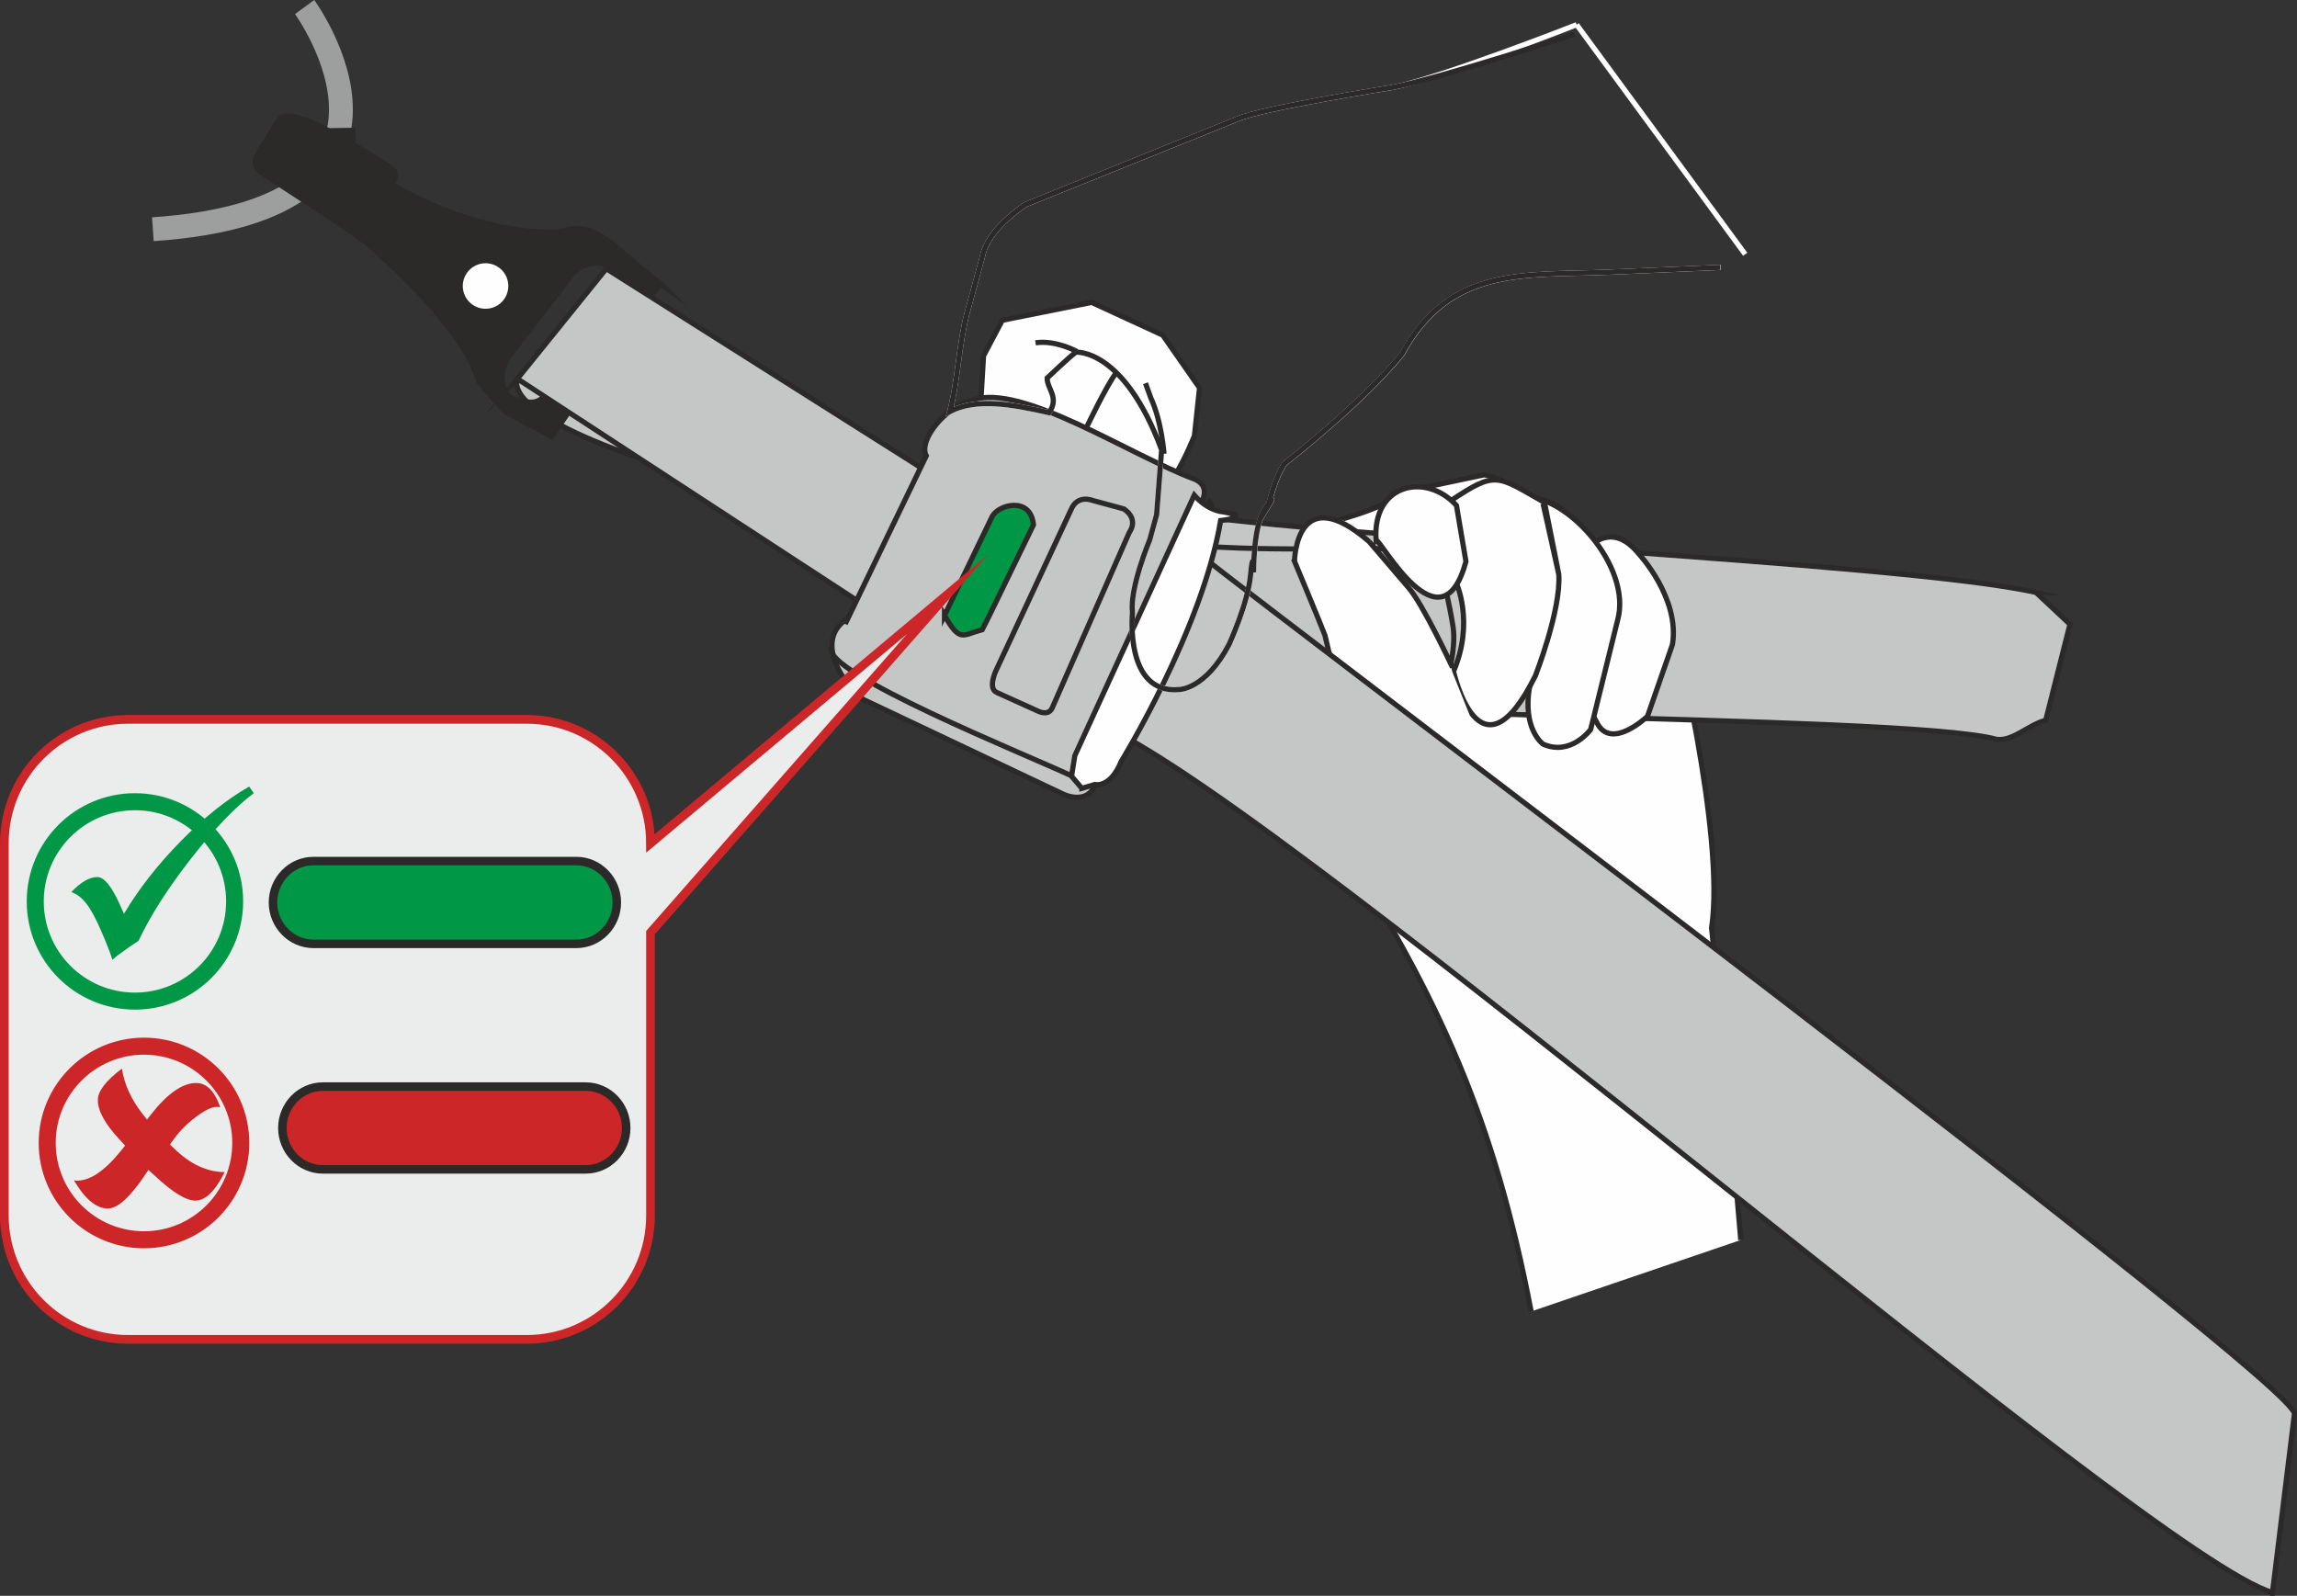 <?xml version="1.0" encoding="UTF-8"?>
<!DOCTYPE svg PUBLIC "-//W3C//DTD SVG 1.1//EN" "http://www.w3.org/Graphics/SVG/1.1/DTD/svg11.dtd">
<!-- Creator: CorelDRAW 2018 (64-Bit) -->
<svg xmlns="http://www.w3.org/2000/svg" xml:space="preserve" width="33.693mm" height="23.407mm" version="1.1" style="shape-rendering:geometricPrecision; text-rendering:geometricPrecision; image-rendering:optimizeQuality; fill-rule:evenodd; clip-rule:evenodd"
viewBox="0 0 9448.34 6563.9"
 xmlns:xlink="http://www.w3.org/1999/xlink">
 <rect x="0" y="0" width="9448.34" height="6563.9" fill="#333333" stroke="none"/>
 <defs>
  <style type="text/css">
   <![CDATA[
    .str3 {stroke:#2B2A29;stroke-width:123.86;stroke-miterlimit:22.926}
    .str2 {stroke:#2B2A29;stroke-width:23.56;stroke-miterlimit:22.926}
    .str1 {stroke:#9D9E9E;stroke-width:98.15;stroke-miterlimit:22.926}
    .str8 {stroke:#CD2628;stroke-width:70.05;stroke-miterlimit:22.926}
    .str6 {stroke:#009846;stroke-width:70.05;stroke-miterlimit:22.926}
    .str7 {stroke:#2B2A29;stroke-width:35.03;stroke-miterlimit:22.926}
    .str4 {stroke:#FEFEFE;stroke-width:21.37;stroke-miterlimit:22.926}
    .str0 {stroke:#2B2A29;stroke-width:21.37;stroke-miterlimit:22.926}
    .str5 {stroke:#CD2628;stroke-width:35.73;stroke-miterlimit:22.926}
    .fil1 {fill:none;fill-rule:nonzero}
    .fil3 {fill:#FEFEFE;fill-rule:nonzero}
    .fil5 {fill:#EBECEC;fill-rule:nonzero}
    .fil0 {fill:#C5C6C6;fill-rule:nonzero}
    .fil2 {fill:#2B2A29;fill-rule:nonzero}
    .fil6 {fill:#CD2628;fill-rule:nonzero}
    .fil4 {fill:#009846;fill-rule:nonzero}
   ]]>
  </style>
 </defs>
 <g id="Слой_x0020_1">
  <path class="fil0" d="M2128.95 1559.02c0,0 -79.92,124.37 492.68,321.93l349.41 -255.55 -400.56 -276.3 -441.53 209.93z"/>
  <path class="fil1 str0" d="M2128.95 1559.02c0,0 -79.92,124.37 492.68,321.93l349.41 -255.55 -400.56 -276.3 -441.53 209.93z"/>
  <path class="fil1 str1" d="M1252.96 28.91c0,0 606.14,830.9 -624.11,913.9"/>
  <path class="fil2" d="M2719.72 1169.37c-119.4,-84.49 -227.23,-211.61 -316.07,-224.68 -88.92,-13.07 -47.59,14.36 -151.74,11.19 0,0 -295.82,7.71 -645.23,-199.55 0,0 43.13,-30.65 0.39,-66.77 0,0 -291.73,-184.91 -365.14,-199.05 0,0 -70.41,-31.74 -94.36,3.87l-86.57 138.98c0,0 -30.57,41.84 15.93,76.78 0,0 408.58,262.53 442.4,297.17 145.15,130.59 390.88,361.07 452.69,563.68 0,0 87.97,105.36 111.61,125.55l185.67 97.95 374.56 -545.2 75.85 -79.92zm-187.16 -60.74c69.94,16.32 22.15,115.65 -21.87,172.71l-252.94 327.84c-44.03,57.18 -68.48,51.35 -138.22,35.03 -69.94,-16.43 -67.55,-126.33 -23.53,-183.43l252.94 -327.84c44.03,-57.07 126.72,-68.06 183.62,-24.31z"/>
  <path class="fil1 str2" d="M2719.72 1169.37c-119.4,-84.49 -227.23,-211.61 -316.07,-224.68 -88.92,-13.07 -47.59,14.36 -151.74,11.19 0,0 -295.82,7.71 -645.23,-199.55 0,0 43.13,-30.65 0.39,-66.77 0,0 -291.73,-184.91 -365.14,-199.05 0,0 -70.41,-31.74 -94.36,3.87l-86.57 138.98c0,0 -30.57,41.84 15.93,76.78 0,0 408.58,262.53 442.4,297.17 145.15,130.59 390.88,361.07 452.69,563.68 0,0 87.97,105.36 111.61,125.55l185.67 97.95 374.56 -545.2 75.85 -79.92zm-187.16 -60.74c69.94,16.32 22.15,115.65 -21.87,172.71l-252.94 327.84c-44.03,57.18 -68.48,51.35 -138.22,35.03 -69.94,-16.43 -67.55,-126.33 -23.53,-183.43l252.94 -327.84c44.03,-57.07 126.72,-68.06 183.62,-24.31z"/>
  <path class="fil1 str2" d="M1595.7 761.72c0,0 -426.55,-239.62 -411.52,-280.56"/>
  <line class="fil1 str3" x1="1463.2" y1="587.38" x2="1275.93" y2= "590.24" />
  <path class="fil3" d="M1920.12 1123.38c29.16,-42.62 87.55,-53.42 130.17,-24.14 42.65,29.19 53.42,87.58 24.14,130.2 -29.19,42.62 -87.55,53.42 -130.2,24.14 -42.62,-29.28 -53.42,-87.55 -24.12,-130.2z"/>
  <path class="fil3" d="M6298.05 5394.22c-148.48,-776.38 -373.24,-1286.64 -801.4,-1949.88 0,0 -36.51,-178.55 -142.96,-300.73 0,0 -202.21,-290.16 -115.14,-562l36.9 -288.78c12.45,-152.64 337.32,-136.31 491.95,-268.79l336.17 -70.84c0,0 88.73,7.52 151.65,90.91 0,0 182.53,-23.25 286.09,197.08 0,0 186.79,-159.48 336.26,303.59 0,0 220.92,886.51 162.73,1272.43l55.02 525.8 65.09 757.37 -862.36 293.83z"/>
  <path class="fil1 str0" d="M6298.05 5394.22c-148.48,-776.38 -373.24,-1286.64 -801.4,-1949.88 0,0 -36.51,-178.55 -142.96,-300.73 0,0 -202.21,-290.16 -115.14,-562l36.9 -288.78c12.45,-152.64 337.32,-136.31 491.95,-268.79l336.17 -70.84c0,0 88.73,7.52 151.65,90.91 0,0 182.53,-23.25 286.09,197.08 0,0 186.79,-159.48 336.26,303.59 0,0 220.92,886.51 162.73,1272.43l55.02 525.8 65.09 757.37"/>
  <path class="fil0" d="M8374.65 2436.8l139.76 131.07 -99.8 395.12c-65.79,15.03 -133.96,86.37 -200.84,78.35 -389.26,-107.82 -3253.91,-74.4 -3654.46,-232.67 0,0 95.76,-600.7 183.12,-713.96 587.04,115.06 3071.6,215.25 3632.23,342.09z"/>
  <path class="fil1 str0" d="M8374.65 2436.8l139.76 131.07 -99.8 395.12c-65.79,15.03 -133.96,86.37 -200.84,78.35 -389.26,-107.82 -3253.91,-74.4 -3654.46,-232.67 0,0 95.76,-600.7 183.12,-713.96 587.04,115.06 3071.6,215.25 3632.23,342.09z"/>
  <path class="fil3" d="M6539.05 2249.06c0,0 91.22,-107.35 201.51,28.49 0,0 170.08,182.02 138.81,373.44l-102.69 295.32c0,0 -148.79,142.65 -207.46,27.31l-64.89 -118.23 27.31 -134.04 3.65 -215.87 7.32 -148.99 -3.56 -107.43z"/>
  <path class="fil1 str0" d="M6539.05 2249.06c0,0 91.22,-107.35 201.51,28.49 0,0 170.08,182.02 138.81,373.44l-102.69 295.32c0,0 -148.79,142.65 -207.46,27.31l-64.89 -118.23 27.31 -134.04 3.65 -215.87 7.32 -148.99 -3.56 -107.43z"/>
  <path class="fil3" d="M6252.99 2044.15c180.85,-22.77 463.96,283.51 400.45,508.19l-110.4 447.95c0,0 -80.71,111.19 -195.76,60.54 0,0 -88.95,-63.04 -54.01,-243.77 10.96,-56.98 27.2,-254.54 75.77,-562.5l-135.33 -142.15 19.29 -68.26z"/>
  <path class="fil1 str0" d="M6252.99 2044.15c180.85,-22.77 463.96,283.51 400.45,508.19l-110.4 447.95c0,0 -80.71,111.19 -195.76,60.54 0,0 -88.95,-63.04 -54.01,-243.77 10.96,-56.98 27.2,-254.54 75.77,-562.5l-135.33 -142.15 19.29 -68.26z"/>
  <path class="fil3" d="M5968.08 2059.13l21.17 336.45c0,0 76.95,162.06 -10.4,366.15 0,0 106.56,481.07 336.65,17.89 0,0 106.37,-270.95 96.27,-417.47l-64.61 -290.44 64.61 290.44 -58.78 -295.48c-196.35,-110.91 -197.25,-132.39 -384.91,-7.54z"/>
  <path class="fil1 str0" d="M5968.08 2059.13l21.17 336.45c0,0 76.95,162.06 -10.4,366.15 0,0 106.56,481.07 336.65,17.89 0,0 106.37,-270.95 96.27,-417.47l-64.61 -290.44 64.61 290.44 -58.78 -295.48c-196.35,-110.91 -197.25,-132.39 -384.91,-7.54z"/>
  <path class="fil0" d="M2128.06 1558.04l1407.17 918.64c720.97,470.69 1716.79,505.13 2393.84,373.55 24.23,-46.1 61.92,-178.27 47.78,-272.26 -10.99,-73.11 -50.17,-264.72 -77.57,-288.28 -128.01,-110.6 -1317.63,135.73 -2102.82,-360.77l-1302.66 -823.77 -365.76 452.89z"/>
  <path class="fil1 str0" d="M2128.06 1558.04l1407.17 918.64c720.97,470.69 1716.79,505.13 2393.84,373.55 24.23,-46.1 61.92,-178.27 47.78,-272.26 -10.99,-73.11 -50.17,-264.72 -77.57,-288.28 -128.01,-110.6 -1317.63,135.73 -2102.82,-360.77l-1302.66 -823.77 -365.76 452.89z"/>
  <path class="fil3" d="M4913.18 1791.91c0,0 -134.52,351.99 -284.8,333.79l-339.82 -124.34 -142.26 -78.07 -102.38 -126.61 -9.51 -144.56 11.27 -188.64 77.26 -146.21 367.52 -73.42 292.34 134.74 151.26 216.96 -20.89 196.35z"/>
  <path class="fil1 str0" d="M4913.18 1791.91c0,0 -134.52,351.99 -284.8,333.79l-339.82 -124.34 -142.26 -78.07 -102.38 -126.61 -9.51 -144.56 11.27 -188.64 77.26 -146.21 367.52 -73.42 292.34 134.74 151.26 216.96 -20.89 196.35z"/>
  <path class="fil0" d="M3487.81 2543.28c-167.39,103.98 32.75,329.13 74.71,339.23l813.29 385.02c0,0 99.33,47.08 130.68,-45.32 0,0 -94.78,-7.6 -43.24,-59.56 0,0 360.6,-589.4 483.17,-1106.89 0,0 31.55,-57.88 -33.34,-85.16 -259.79,-95.06 -713.76,-399.07 -914.1,-324.28 -28.29,10.57 -35.7,3.95 -89.51,43.72 -69.26,51.04 -124.76,138.19 -99.44,185l-333.37 691.5 11.16 -23.25z"/>
  <path class="fil1 str0" d="M3487.81 2543.28c-167.39,103.98 32.75,329.13 74.71,339.23l813.29 385.02c0,0 99.33,47.08 130.68,-45.32 0,0 -94.78,-7.6 -43.24,-59.56 0,0 360.6,-589.4 483.17,-1106.89 0,0 31.55,-57.88 -33.34,-85.16 -259.79,-95.06 -713.76,-399.07 -914.1,-324.28 -28.29,10.57 -35.7,3.95 -89.51,43.72 -69.26,51.04 -124.76,138.19 -99.44,185l-333.37 691.5 11.16 -23.25z"/>
  <path class="fil3" d="M5514.44 2859.04c-34.44,-140.97 -59.76,-276.61 -126.72,-400.64l-65.09 -158.58c-26.22,-160.57 192.51,-255.94 315.37,-58.47 0,0 95.76,109.59 131.77,153.14 0,0 43.13,39.85 69.07,103.87 0,0 114.55,173.92 135.73,267.19l103.67 258.1 -398.48 -80.12 -87.66 -52.13 -63.1 -32.56 -14.25 -2.78 -0.31 2.97z"/>
  <path class="fil1 str0" d="M5320.69 2299.09c0,0 109.23,261.27 129.42,314.58 0,0 75.57,340.6 152.94,463.88 0,0 25.8,241.47 0.48,315.56"/>
  <path class="fil1 str0" d="M5974.58 2745.08c0,0 -122.18,-262.48 -181.83,-329.13l-160.96 -188.28m-307.18 80.73c0,0 5.64,-340.72 307.18,-80.73"/>
  <path class="fil1 str0" d="M4534.74 3199.25c0,0 25.13,10.29 64.89,-73.5l152.05 -275.52c0,0 334.97,-630.56 217.55,-796.07"/>
  <path class="fil0" d="M9347.42 6550.21l90.32 -734.12c15.14,-122.97 -4023.59,-3154.8 -4528.49,-3555.25l-131.1 201.4 -233.45 526.38c800.81,367.92 4295.04,3417.56 4802.72,3561.59z"/>
  <path class="fil1 str0" d="M9347.42 6550.21l90.32 -734.12c15.14,-122.97 -4023.59,-3154.8 -4528.49,-3555.25l-131.1 201.4 -233.45 526.38c800.81,367.92 4295.04,3417.56 4802.72,3561.59z"/>
  <path class="fil3" d="M4450.11 3242.55l53.5 -15.82c0,0 62.62,17.22 108.24,-94.67 0,0 333.56,-541.72 409.06,-990.77 0,0 133.85,-14.95 8.92,-36.12 0,0 -59.17,-2.08 -117.44,-68.34l-491.28 1071.36 -13.54 84.49 42.54 49.86z"/>
  <path class="fil1 str0" d="M4450.11 3242.55l53.5 -15.82c0,0 62.62,17.22 108.24,-94.67 0,0 333.56,-541.72 409.06,-990.77 0,0 133.85,-14.95 8.92,-36.12 0,0 -59.17,-2.08 -117.44,-68.34l-491.28 1071.36 -13.54 84.49 42.54 49.86z"/>
  <path class="fil1 str4" d="M6485.35 101.57c0,0 -558.52,219.43 -753.42,257.12 0,0 -542.82,86.45 -641.05,130.48l-870.97 351.48c0,0 -158.66,99.92 -178.66,214.66l-63.91 234.77c-32.45,121.09 -37.97,281.04 -70.33,402.24 109.62,-55.22 251.57,-30.68 408.38,5.13 43.52,-63.21 -8.41,-97.34 -7.94,-142.46 0,0 99.72,-94.56 118.54,-106.25 0,0 196.66,-18 352.58,401.76l-20.58 266.6 -28.6 104.07c0,0 -83.29,197.56 -70.92,300.17 0,0 -33.82,337.24 194.5,314.78 0,0 107.32,-2.19 202.69,-184.88 0,0 78.35,-168.87 88.95,-286.59 10.57,-117.64 12.56,-10.1 12.56,-10.1 0,0 -2.78,-191.42 47.76,-263.94 50.56,-72.52 12.56,-10.21 12.56,-10.21 0,0 26.14,-116.12 67.39,-174.12 0,0 312.03,-241.36 482.16,-449.21 197.95,-365.34 506.03,-322.8 853.95,-337.66l456.95 -19.57m100.7 -53.93l-693.29 -944.36"/>
  <path class="fil1 str0" d="M6474.89 141c0,0 -548.96,179.95 -743.74,217.64 0,0 -542.62,86.45 -640.74,130.48l-870.66 351.4c0,0 -158.58,100 -178.57,214.75l-63.91 234.77c-32.33,121.09 -37.89,281.04 -70.25,402.24 109.53,-55.22 251.37,-30.57 408.3,5.13 43.41,-63.21 -8.52,-97.34 -7.94,-142.46 0,0 99.63,-94.56 118.34,-106.25 0,0 196.55,-18 352.47,401.76l-20.58 266.6 -28.58 104.07c0,0 -83.31,197.67 -70.84,300.25 0,0 -33.93,337.24 194.28,314.69 0,0 107.35,-2.19 202.72,-184.8 0,0 78.35,-168.96 88.84,-286.71 10.57,-117.61 12.56,-10.07 12.56,-10.07 0,0 -2.78,-191.33 47.78,-263.94 50.53,-72.52 12.56,-10.1 12.56,-10.1 0,0 26.11,-116.24 67.36,-174.23 0,0 311.83,-241.36 481.88,-449.21 197.84,-365.34 505.8,-322.8 853.56,-337.66l456.84 -19.57"/>
  <path class="fil1 str0" d="M4099.72 2848.22l170.25 76.98c0,0 42.54,21.96 58.19,-13.57l317.44 -722.54c0,0 41.05,-52.05 -22.55,-95.68l-131.18 -35.7c0,0 -58.95,-23.36 -84.97,35.89l-311.64 668.06c0,0 -32.05,70.05 4.46,86.57zm330.31 -1402.49c0,0 -88.84,-48.37 -170.55,-35.61"/>
  <path class="fil1 str0" d="M4787.94 1866.34c0,0 -9.51,-133.34 -54.21,-229.42l-21.87 -60.74"/>
  <path class="fil1 str0" d="M4465.03 1766.79c0,0 89.74,-188.16 124.65,-230.31"/>
  <path class="fil4" d="M3885.08 2531.28l196.16 -407.29c26.02,-48.96 158.38,-83.87 169.77,34.63l-181.04 372.46 -29.87 58.97 29.87 -58.97c-9.98,19.69 -19.99,39.29 -29.87,58.97 -81.63,21.56 -90.91,54.4 -155.02,-58.78z"/>
  <path class="fil1 str0" d="M3885.08 2531.28l196.16 -407.29c26.02,-48.96 158.38,-83.87 169.77,34.63l-181.04 372.46 -29.87 58.97 29.87 -58.97c-9.98,19.69 -19.99,39.29 -29.87,58.97 -81.63,21.56 -90.91,54.4 -155.02,-58.78z"/>
  <path class="fil1 str0" d="M3418.96 2661.87c-42.74,103.2 803.98,442.59 991.64,530.65"/>
  <path class="fil3" d="M5660.37 2222.28c18.7,-5.13 266.43,463.88 369.6,87.66 -13.07,-76.98 -26.02,-153.92 -39.06,-230.9 -127.42,-139.48 -347.75,-87.04 -330.54,143.24z"/>
  <path class="fil1 str0" d="M5660.37 2222.28c18.7,-5.13 266.43,463.88 369.6,87.66 -13.07,-76.98 -26.02,-153.92 -39.06,-230.9 -127.42,-139.48 -347.75,-87.04 -330.54,143.24z"/>
  <path class="fil5" d="M2167.37 5509.05l-1641.1 0c-280.76,0 -508.41,-228.41 -508.41,-509.95l0 -1530.11c0,-281.57 227.65,-509.98 508.41,-509.98l1641.1 0c280.76,0 508.38,228.41 508.38,509.98l1222.26 -1024.81 -1222.26 1391.83 0 1163.09c0,281.55 -227.62,509.95 -508.38,509.95z"/>
  <path class="fil1 str5" d="M2167.37 5509.05l-1641.1 0c-280.76,0 -508.41,-228.41 -508.41,-509.95l0 -1530.11c0,-281.57 227.65,-509.98 508.41,-509.98l1641.1 0c280.76,0 508.38,228.41 508.38,509.98l1222.26 -1024.81 -1222.26 1391.83 0 1163.09c0,281.55 -227.62,509.95 -508.38,509.95z"/>
  <path class="fil1 str6" d="M555.02 3297.65c226.44,0 410.06,183.62 410.06,410.06 0,226.44 -183.62,410.06 -410.06,410.06 -226.44,0 -410.06,-183.62 -410.06,-410.06 0,-226.44 183.62,-410.06 410.06,-410.06z"/>
  <path class="fil4" d="M1024.9 3235.31l18.98 27c-77.14,58.19 -163.12,147.62 -257.49,268.39 -94.59,121 -166.8,233.87 -216.46,338.84l-40.16 27.2c-33.26,23.05 -55.8,40.07 -67.58,51.35 -4.66,-17.02 -14.95,-44.73 -30.87,-83.4l-15.11 -35.22c-21.56,-50.45 -41.76,-87.74 -60.46,-111.97 -18.4,-24.26 -39.37,-40.27 -62.42,-48.18 38.98,-41.25 74.59,-61.75 107.15,-61.75 27.71,0 58.55,37.69 92.6,113.29l16.83 37.89c60.94,-102.89 139.29,-202.92 234.74,-299.86 95.76,-97.25 189.06,-171.65 280.26,-223.58z"/>
  <path class="fil4" d="M1289.31 3541.79l1081.49 0c91.5,0 166.4,76.56 166.4,170.25 0,93.69 -74.9,170.27 -166.4,170.27l-1081.49 0c-91.5,0 -166.4,-76.58 -166.4,-170.27 0,-93.69 74.9,-170.25 166.4,-170.25z"/>
  <path class="fil1 str7" d="M1289.31 3541.79l1081.49 0c91.5,0 166.4,76.56 166.4,170.25 0,93.69 -74.9,170.27 -166.4,170.27l-1081.49 0c-91.5,0 -166.4,-76.58 -166.4,-170.27 0,-93.69 74.9,-170.25 166.4,-170.25z"/>
  <path class="fil6" d="M1327.92 4469.43l1081.46 0c91.61,0 166.4,76.67 166.4,170.25 0,93.69 -74.79,170.25 -166.4,170.25l-1081.46 0c-91.5,0 -166.4,-76.56 -166.4,-170.25 0,-93.58 74.9,-170.25 166.4,-170.25z"/>
  <path class="fil1 str7" d="M1327.92 4469.43l1081.46 0c91.61,0 166.4,76.67 166.4,170.25 0,93.69 -74.79,170.25 -166.4,170.25l-1081.46 0c-91.5,0 -166.4,-76.56 -166.4,-170.25 0,-93.58 74.9,-170.25 166.4,-170.25z"/>
  <path class="fil1 str8" d="M592.31 4303.14c219.82,0 398.09,178.29 398.09,398.09 0,219.82 -178.27,398.2 -398.09,398.2 -219.82,0 -398.17,-178.38 -398.17,-398.2 0,-219.8 178.35,-398.09 398.17,-398.09z"/>
  <path class="fil6" d="M610.85 4812.34l-9.31 13.07c-64.19,97.03 -116.82,145.51 -157.88,145.51 -47.39,0 -93.69,-38.59 -139.4,-115.45 6.14,0.5 10.8,0.7 13.46,0.7 53.93,0 113.96,-41.05 180.26,-123.36l16.71 -20.89 -21.76 -23.64c-60.46,-63.99 -90.52,-118.51 -90.52,-163.32 0,-36.71 33.03,-79.84 99.13,-129.5 9.48,63.8 37.69,125.94 84.69,186.37l18.48 23.36 14.75 -19.21c68.65,-87.55 130.99,-131.35 186.96,-131.35 43.63,0 76.67,33.03 99.24,99.3 -6.53,-0.79 -11.39,-1.18 -14.16,-1.18 -19.77,0 -47.59,13.26 -83.29,39.76 -35.81,26.53 -65.98,56.39 -90.63,89.74l-18.48 25.24 17.89 17.19c66.1,64.3 135.14,96.27 207.15,96.27 -38.75,78.15 -78.94,117.33 -120.86,117.33 -37.91,0 -92.6,-33.34 -164.05,-100.03l-28.38 -25.91z"/>
 </g>
</svg>
